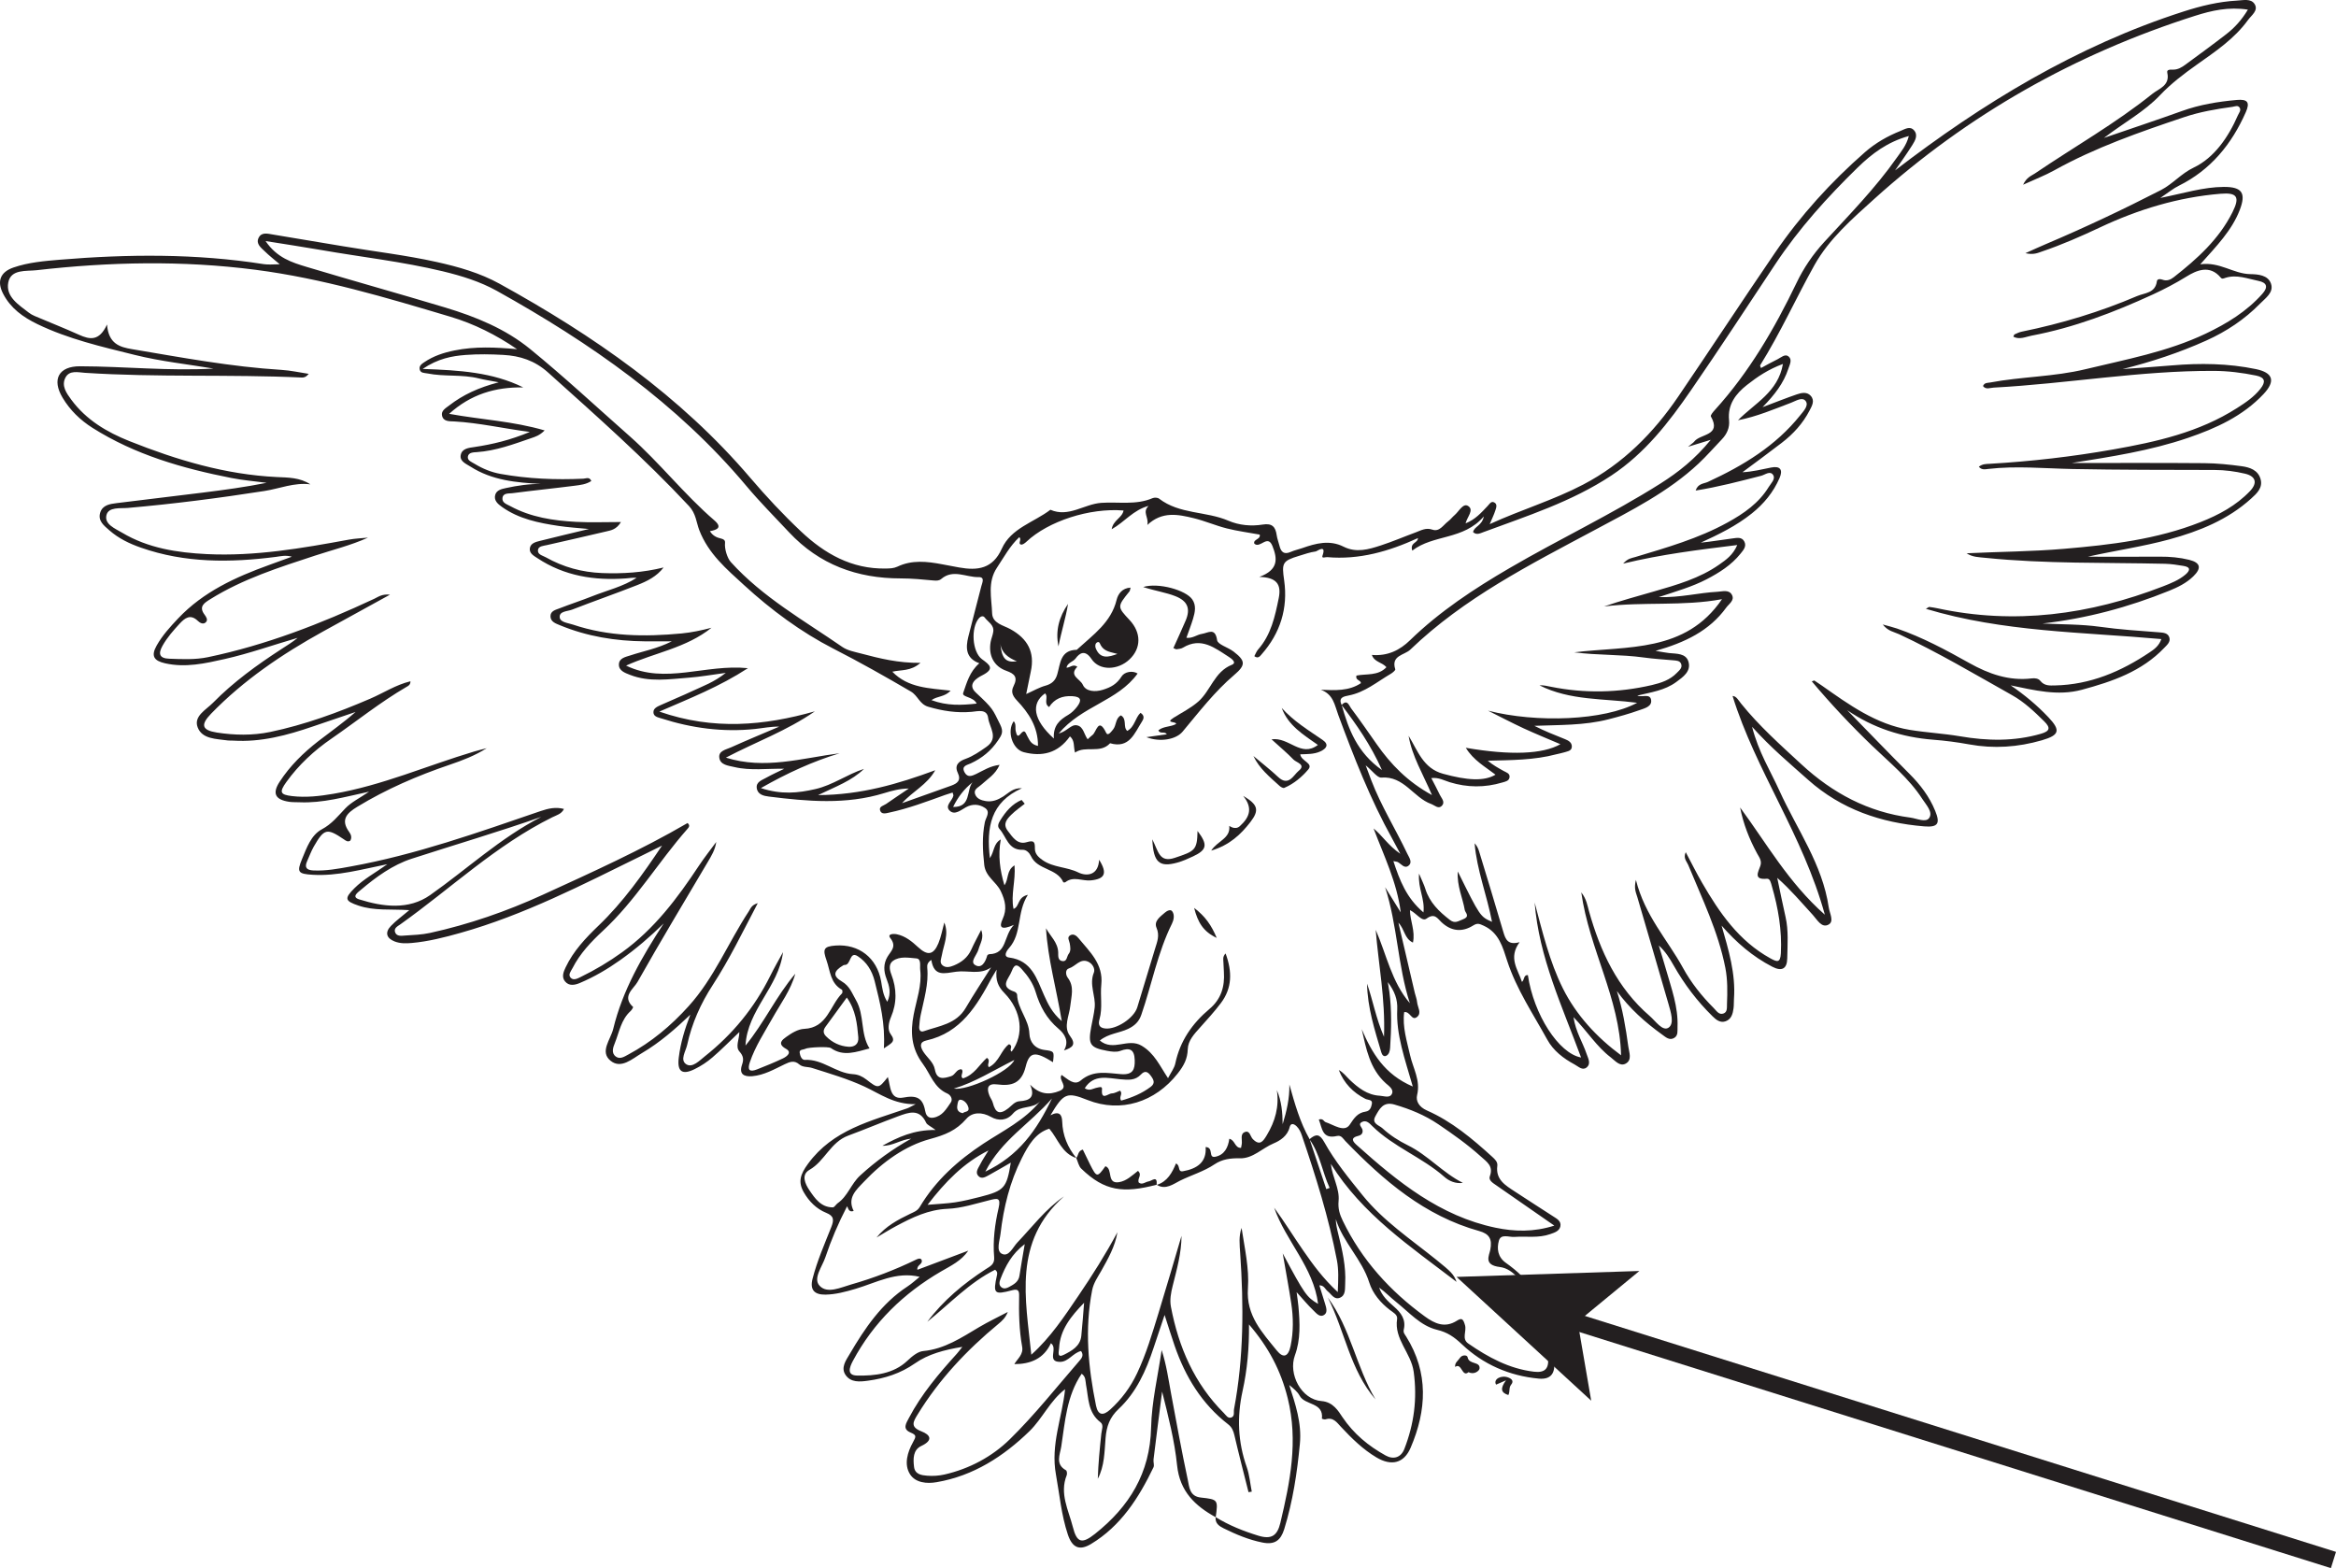 <?xml version="1.0" encoding="UTF-8"?>
<svg xmlns="http://www.w3.org/2000/svg" xmlns:xlink="http://www.w3.org/1999/xlink" width="274.534pt" height="184.282pt" viewBox="0 0 274.534 184.282" version="1.1">
<defs>
<clipPath id="clip1">
  <path d="M 150 125 L 274.535 125 L 274.535 184.281 L 150 184.281 Z M 150 125 "/>
</clipPath>
</defs>
<g id="surface1">
<path style=" stroke:none;fill-rule:evenodd;fill:rgb(13.73%,12.16%,12.549%);fill-opacity:1;" d="M 117.562 75.617 C 117.715 77.387 118.203 77.906 119.504 77.715 C 118.48 77.289 117.699 76.73 117.562 75.617 M 113.152 130.82 C 113.336 130.602 113.922 130.711 113.824 130.211 C 113.734 129.773 113.395 129.34 112.953 129.242 C 112.574 129.16 112.555 129.637 112.508 129.91 C 112.434 130.352 112.566 130.715 113.152 130.82 M 131.32 76.848 C 130.598 76.629 129.797 76.598 129.367 75.836 C 129.277 75.676 129.219 75.352 128.953 75.48 C 128.695 75.609 128.68 75.949 128.773 76.18 C 129.309 77.508 130.301 77.219 131.32 76.848 M 114.293 91.938 C 113.305 92.723 112.578 93.672 112.012 94.832 C 114.172 94.871 113.543 92.855 114.293 91.938 M 112.094 127.93 C 113.645 128.207 118.637 125.934 119.207 124.566 C 116.703 125.816 114.547 127.195 112.094 127.93 M 120.43 146.207 C 118.906 147.355 118.172 148.777 117.582 150.293 C 117.445 150.641 117.355 151.035 117.715 151.297 C 117.992 151.496 118.32 151.395 118.605 151.234 C 119.16 150.93 119.707 150.637 119.812 149.902 C 119.988 148.73 120.203 147.566 120.43 146.207 M 127.406 153.098 C 125.887 154.664 124.578 156.25 124.469 158.43 C 124.449 158.832 124.18 159.641 125.035 159.207 C 125.938 158.75 126.949 158.219 127.078 156.996 C 127.215 155.699 127.297 154.398 127.406 153.098 M 123.629 129.09 C 121 132.102 117.715 133.957 115.797 137.688 C 119.719 135.816 121.809 132.883 123.629 129.09 M 131.762 129.34 C 133.051 128.98 134.199 128.496 135.219 127.734 C 135.812 127.297 135.582 126.871 135.23 126.402 C 134.879 125.93 134.543 125.789 134.094 126.266 C 133.406 127 132.605 126.914 131.66 126.832 C 130.23 126.711 128.555 126.176 127.484 127.887 C 128.059 128.273 128.473 127.898 128.918 127.824 C 129.141 127.789 129.551 127.602 129.512 128 C 129.383 129.414 130.254 128.492 130.664 128.492 C 130.996 128.492 131.328 128.277 131.637 128.168 C 132.008 128.566 131.449 128.898 131.762 129.34 M 123.852 86.789 C 123.75 85.246 124.566 84.578 125.551 84.004 C 125.945 83.773 126.297 83.418 126.578 83.055 C 127.117 82.348 127.125 81.875 126.016 81.812 C 124.844 81.746 123.918 82.121 123.293 83.09 C 122.594 82.629 123.266 81.922 122.82 81.484 C 121.137 82.664 121.418 84.598 123.852 86.789 M 99.52 117.23 C 98.66 118.414 97.836 119.543 97.012 120.668 C 96.727 121.062 96.723 121.426 97.078 121.781 C 97.805 122.512 98.695 122.941 99.703 123.012 C 100.395 123.059 100.941 122.727 100.871 121.902 C 100.73 120.305 100.574 118.707 99.52 117.23 M 116.168 135.199 C 113.246 136.656 111.094 138.879 109.012 141.586 C 110.301 141.473 111.289 141.441 112.258 141.293 C 113.238 141.145 114.207 140.902 115.164 140.66 C 118.039 139.926 118.301 139.621 118.793 136.629 C 117.969 137.098 117.125 137.605 116.254 138.078 C 115.852 138.293 115.359 138.629 114.965 138.184 C 114.586 137.758 114.965 137.285 115.168 136.883 C 115.461 136.305 115.832 135.758 116.168 135.199 M 116.48 113.684 C 115.172 114.602 113.73 114.008 112.391 114.191 C 110.965 114.387 109.77 114.809 109.453 112.809 C 109 113.098 108.945 113.406 108.973 113.719 C 109.156 115.633 108.586 117.438 108.203 119.27 C 108.105 119.727 108.062 120.195 108.027 120.66 C 108 121.023 108.16 121.328 108.566 121.184 C 110.359 120.559 112.375 120.355 113.488 118.457 C 114.438 116.836 115.48 115.27 116.48 113.684 M 109.953 132.793 C 109.316 132.316 108.957 132.188 108.844 131.941 C 108.059 130.242 106.805 130.723 105.547 131.184 C 103.582 131.906 101.648 132.73 99.688 133.453 C 97.586 134.234 96.945 136.441 95.137 137.473 C 94.117 138.055 94.629 139.129 95.105 139.844 C 95.762 140.82 96.477 141.887 97.879 141.887 C 98.066 141.887 98.238 141.543 98.445 141.398 C 99.633 140.574 100.023 139.121 101.078 138.152 C 102.914 136.465 104.906 135.031 107.086 133.812 C 105.883 133.91 104.906 134.688 103.703 134.645 C 105.531 133.641 107.395 132.762 109.953 132.793 M 63.617 95.996 C 58.566 97.77 53.453 99.273 48.387 100.914 C 46.148 101.641 44.191 103.062 42.379 104.598 C 42.059 104.867 41.277 105.402 42.207 105.691 C 45.027 106.578 48.031 106.957 50.547 105.191 C 54.898 102.133 58.816 98.457 63.617 95.996 M 118.895 123.582 C 120.383 121.609 120.094 118.801 118.043 116.703 C 117.324 115.969 116.973 115.227 117.129 113.945 C 116.84 114.426 116.703 114.641 116.582 114.859 C 114.812 118.172 112.941 121.363 108.855 122.277 C 108.035 122.461 108.141 123.012 108.516 123.602 C 108.965 124.301 109.707 124.812 109.871 125.688 C 110.109 126.953 110.91 126.742 111.781 126.469 C 112.277 126.312 112.414 125.609 113.004 125.664 C 113.348 125.984 112.727 126.48 113.176 126.727 C 114.508 126.309 115.098 125.102 115.98 124.32 C 116.504 124.637 115.898 125.129 116.23 125.41 C 117.461 124.777 117.668 123.34 118.59 122.707 C 119.152 122.973 118.523 123.344 118.895 123.582 M 125.039 123.449 C 125.703 122.328 125.078 121.469 124.395 120.891 C 123 119.719 122.211 118.242 121.707 116.562 C 121.395 115.531 120.793 114.68 120.086 113.898 C 119.609 113.367 119.25 113.184 118.91 114.109 C 118.574 115.031 117.387 115.941 119.23 116.547 C 119.363 116.586 119.531 116.766 119.535 116.887 C 119.582 118.547 120.914 119.785 120.977 121.477 C 121.016 122.438 121.602 123.234 122.742 123.387 C 123.91 123.535 123.906 123.562 123.75 124.828 C 121.676 123.527 120.98 123.559 120.539 125.355 C 120.055 127.32 118.891 127.66 117.203 127.438 C 116.078 127.289 115.918 127.852 116.281 128.754 C 116.395 129.043 116.605 129.301 116.68 129.598 C 116.992 130.824 117.504 131.023 118.512 130.234 C 118.922 129.91 119.258 129.449 119.816 129.414 C 120.984 129.34 121.711 128.973 121.059 127.461 C 122.172 128.613 123.289 128.707 124.52 128.203 C 125.676 127.73 124.32 126.93 124.762 126.324 C 125.469 126.797 126.25 127.625 127.008 126.977 C 128.504 125.703 130.164 126.117 131.777 126.234 C 133.133 126.328 133.395 125.688 133.355 124.57 C 133.316 123.34 132.793 123.066 131.664 123.496 C 131.211 123.668 130.617 123.586 130.113 123.492 C 128.102 123.121 127.863 122.738 128.238 120.711 C 128.379 119.938 128.57 119.172 128.652 118.391 C 128.789 117.035 127.973 115.711 128.555 114.297 C 128.738 113.852 128.387 113.23 127.863 113.004 C 126.926 112.605 126.395 113.574 125.629 113.801 C 125.176 113.93 125.23 114.566 125.484 114.898 C 126.293 115.961 125.902 117.059 125.785 118.203 C 125.664 119.367 124.953 120.664 125.73 121.707 C 126.539 122.785 126.016 123.109 125.039 123.449 M 104.344 126.57 C 104.66 127.652 104.559 129.285 106.16 128.984 C 107.703 128.691 108.449 128.996 108.73 130.551 C 108.793 130.898 108.973 131.461 109.68 131.348 C 110.754 131.172 111.207 130.324 111.73 129.574 C 112.027 129.152 111.688 128.664 111.34 128.512 C 109.758 127.824 109.363 126.246 108.457 125.023 C 107.082 123.176 106.98 121.297 107.379 119.227 C 107.711 117.484 108.363 115.793 108.145 113.973 C 108.086 113.477 108.305 112.676 107.688 112.629 C 106.789 112.555 105.766 112.344 104.953 112.914 C 104.43 113.281 104.527 113.926 104.75 114.504 C 105.395 116.184 105.426 117.855 104.707 119.535 C 104.434 120.172 104.281 121.004 104.664 121.512 C 105.355 122.438 104.727 122.598 103.875 123.203 C 104.055 120.285 103.418 117.797 102.793 115.297 C 102.473 114.035 101.836 113.047 100.824 112.383 C 99.797 111.707 100.043 113.438 99.254 113.398 C 99.207 113.398 99.148 113.414 99.105 113.441 C 97.945 114.125 97.84 114.703 98.949 115.348 C 99.855 115.879 100.125 116.711 100.594 117.523 C 101.629 119.312 101.086 121.469 102.188 123.207 C 100.617 123.617 99.129 124.207 97.652 123.168 C 97.348 122.957 94.98 123.074 94.66 123.246 C 94.406 123.383 93.926 123.297 93.98 123.715 C 94.027 124.047 94.203 124.574 94.586 124.555 C 96.684 124.438 98.234 126.117 100.25 126.234 C 100.84 126.266 101.344 126.496 101.82 126.863 C 103.23 127.961 103.242 127.945 104.344 126.57 M 171.922 139.008 C 171.047 139.129 170.301 138.789 169.75 138.305 C 167.141 136.008 163.785 134.793 161.289 132.348 C 160.957 132.02 160.582 131.59 160.07 131.848 C 159.535 132.109 160.062 132.465 160.125 132.773 C 160.207 133.18 159.973 133.398 159.664 133.473 C 158.633 133.723 158.988 134.156 159.492 134.605 C 164.281 138.898 169.258 142.922 175.762 144.277 C 177.953 144.734 180.227 144.812 182.668 144.031 C 180.223 142.332 178.039 140.809 175.848 139.297 C 175.453 139.023 174.91 138.707 175.09 138.23 C 175.543 137.023 174.73 136.539 174.027 135.902 C 172.465 134.492 170.754 133.281 169.02 132.109 C 167.449 131.047 165.707 130.336 163.883 129.805 C 162.551 129.414 162.109 130.332 161.633 131.191 C 161.164 132.047 162.074 132.227 162.469 132.59 C 163.355 133.41 164.379 134.062 165.465 134.598 C 167.82 135.758 169.551 137.82 171.922 139.008 M 152.383 151.852 C 152.48 152.59 152.551 153.051 152.594 153.512 C 152.766 155.453 152.867 157.426 152.184 159.27 C 151.375 161.473 152.926 164.473 155.32 164.652 C 156.684 164.758 157.305 165.848 157.762 166.531 C 159.102 168.516 160.824 169.926 162.84 171.043 C 163.75 171.551 164.645 171.305 165.043 170.277 C 166.18 167.355 166.578 164.391 166.141 161.207 C 165.836 158.973 163.82 157.391 164.191 155.004 C 164.27 154.496 163.715 154.23 163.344 153.945 C 162.238 153.09 161.332 152.023 160.918 150.715 C 160.055 147.98 157.836 146 156.988 143.266 C 157.004 143.867 157.129 144.418 157.266 144.969 C 157.746 146.902 158.203 148.844 158.09 150.859 C 158.055 151.48 158.164 152.227 157.461 152.512 C 156.801 152.777 156.473 152.098 156.039 151.75 C 155.742 151.516 155.621 151.039 155.055 151.051 C 155.285 151.789 155.504 152.48 155.715 153.176 C 155.852 153.633 156.059 154.215 155.645 154.504 C 155.098 154.891 154.68 154.301 154.328 153.969 C 153.723 153.395 153.191 152.742 152.383 151.852 M 113.797 146.973 C 112.977 148.18 111.746 148.746 110.594 149.418 C 106.191 151.988 102.656 155.402 100.234 159.93 C 99.812 160.719 99.504 161.629 100.727 161.652 C 102.832 161.695 105.008 161.445 106.617 159.93 C 107.211 159.367 107.871 158.832 108.496 158.773 C 111.023 158.535 113.004 157.184 115.078 155.957 C 116.168 155.312 117.316 154.77 118.438 154.18 C 118.184 154.848 117.766 155.227 117.332 155.586 C 113.625 158.648 110.367 162.109 107.84 166.23 C 107.328 167.062 106.941 167.688 108.277 168.203 C 109.355 168.617 109.699 169.258 108.266 169.93 C 107.297 170.383 107.305 171.449 107.422 172.387 C 107.531 173.266 108.305 173.371 108.969 173.422 C 109.641 173.473 110.34 173.43 110.996 173.281 C 113.93 172.609 116.586 171.188 118.672 169.145 C 121.598 166.281 124.156 163.031 126.848 159.93 C 127.105 159.637 127.418 159.27 127.047 158.77 C 126.117 158.98 125.559 160.035 124.602 160.043 C 122.945 160.055 124.387 158.461 123.508 157.852 C 122.66 159.672 121.121 160.309 119.207 160.309 C 119.59 159.656 120.293 159.18 120.125 158.254 C 119.77 156.285 119.73 154.289 119.77 152.293 C 119.781 151.734 119.699 151.426 118.953 151.625 C 116.824 152.195 116.688 152.031 117.168 149.848 C 117.211 149.641 117.238 149.438 116.945 149.219 C 113.926 150.723 111.602 153.223 108.98 155.332 C 110.871 152.805 113.242 150.848 115.844 149.152 C 116.359 148.816 116.91 148.598 116.836 147.738 C 116.668 145.797 116.922 143.852 117.359 141.965 C 117.656 140.691 117.18 140.82 116.289 141.043 C 114.664 141.445 113.023 141.988 111.371 142.055 C 109.113 142.148 107.227 143.066 105.332 144.078 C 104.543 144.496 103.785 144.977 103.012 145.43 C 104.098 144.094 105.52 143.34 106.973 142.641 C 107.391 142.438 107.812 142.305 108.09 141.844 C 109.953 138.715 112.59 136.359 115.602 134.379 C 117.906 132.867 120.43 131.648 122.242 129.414 C 121.379 130.375 119.91 129.84 119.055 130.855 C 118.336 131.703 117.348 131.758 116.473 131.262 C 115.391 130.645 114.258 130.688 113.57 131.48 C 112.371 132.855 111.098 133.367 109.273 133.863 C 106.391 134.648 103.738 136.543 101.559 138.848 C 100.602 139.855 99.547 140.75 100.324 142.305 C 99.656 142.547 99.66 141.773 99.543 141.777 C 98.504 143.781 97.676 145.73 97.004 147.742 C 96.633 148.859 95.523 150.223 96.312 151.09 C 97.211 152.078 98.785 151.305 100.027 150.949 C 102.656 150.199 105.203 149.223 107.664 148.027 C 107.887 147.922 108.152 147.816 108.305 148.039 C 108.5 148.613 107.719 148.609 107.816 149.223 C 109.836 148.461 111.816 147.719 113.797 146.973 M 109.465 82.277 C 111.324 82.965 112.996 82.879 114.781 82.684 C 114.395 81.844 113.016 81.957 113.199 81.426 C 113.613 80.25 113.945 78.941 115.094 77.945 C 113.504 77.367 113.469 76.148 113.801 74.824 C 114.297 72.844 114.824 70.871 115.328 68.895 C 115.438 68.473 115.781 67.801 115.004 67.82 C 113.547 67.859 112.023 66.84 110.621 68.035 C 110.379 68.242 110.078 68.25 109.738 68.219 C 108.445 68.098 107.152 67.973 105.855 67.973 C 100.73 67.977 96.293 66.352 92.742 62.562 C 91.055 60.762 89.312 59.012 87.73 57.125 C 79.574 47.398 69.371 40.297 58.395 34.184 C 56.418 33.086 54.254 32.418 52.055 31.887 C 47.305 30.742 42.453 30.207 37.656 29.367 C 35.621 29.012 33.582 28.711 31.211 28.328 C 32.547 30.301 34.32 30.848 36.043 31.367 C 41.461 32.996 46.914 34.512 52.332 36.141 C 55.918 37.223 59.41 38.648 62.312 41.023 C 66.332 44.305 70.133 47.848 74.023 51.281 C 77.527 54.379 80.406 58.098 83.949 61.148 C 84.922 61.988 84.285 62.27 83.43 62.422 C 83.758 62.949 84.211 63.172 84.742 63.289 C 85 63.352 85.246 63.461 85.207 63.805 C 85.133 64.484 85.461 65.582 85.895 66.059 C 89.645 70.199 94.484 72.91 99.004 76.035 C 99.625 76.461 100.461 76.605 101.215 76.805 C 103.391 77.383 105.578 77.926 108.176 77.898 C 107.012 78.918 105.898 78.688 104.867 78.938 C 106.746 80.867 109.203 80.867 111.723 81.164 C 110.992 81.93 110.211 81.77 109.465 82.277 M 106.012 94.387 C 107.934 93.703 109.855 93.02 111.777 92.332 C 112.496 92.074 112.988 91.719 112.562 90.824 C 112.133 89.914 112.684 89.461 113.465 89.184 C 114.367 88.859 115.129 88.324 115.91 87.781 C 117.434 86.723 116.27 85.488 116.133 84.383 C 115.996 83.27 114.934 83.586 114.203 83.652 C 112.445 83.809 110.781 83.551 109.09 83.055 C 108.059 82.754 107.883 81.754 107.047 81.266 C 104.047 79.512 101.043 77.812 97.938 76.227 C 94.156 74.289 90.625 71.68 87.449 68.766 C 85.406 66.891 83.25 65.09 82.172 62.277 C 81.84 61.402 81.793 60.348 80.977 59.473 C 75.773 53.898 70.078 48.863 64.418 43.781 C 62.848 42.371 61.117 41.816 59.148 41.707 C 57.684 41.625 56.203 41.602 54.742 41.711 C 53.105 41.836 51.48 42.137 49.672 43.355 C 54.008 43.512 57.875 43.738 61.492 45.527 C 58.219 45.473 55.336 46.328 52.785 48.633 C 56.578 49.324 60.27 49.488 64.008 50.582 C 63.406 51.184 62.91 51.324 62.422 51.492 C 60.34 52.211 58.277 52.977 56.043 53.133 C 55.668 53.16 55.082 53.148 54.988 53.641 C 54.898 54.125 55.43 54.289 55.777 54.504 C 56.723 55.082 57.742 55.5 58.836 55.695 C 62.055 56.27 65.297 56.406 68.555 56.254 C 68.871 56.242 69.277 55.996 69.492 56.527 C 68.875 56.93 68.188 56.996 67.531 57.082 C 65.09 57.395 62.637 57.641 60.199 57.961 C 59.781 58.012 59.117 57.906 59.051 58.535 C 58.988 59.098 59.578 59.262 59.977 59.48 C 62.387 60.789 65.031 61.184 67.711 61.328 C 69.398 61.418 71.094 61.348 72.977 61.348 C 72.426 62.266 71.762 62.328 71.18 62.469 C 68.887 63.02 66.582 63.523 64.285 64.055 C 63.887 64.148 63.309 64.168 63.23 64.594 C 63.121 65.172 63.773 65.281 64.152 65.496 C 66.199 66.652 68.406 67.25 70.754 67.344 C 73.184 67.438 75.59 67.285 77.988 66.688 C 77.168 67.762 76.039 68.305 74.891 68.758 C 72.355 69.758 69.777 70.652 67.238 71.641 C 66.695 71.852 65.719 71.812 65.777 72.539 C 65.824 73.141 66.754 73.203 67.336 73.402 C 71.504 74.805 75.781 74.848 80.098 74.441 C 81.285 74.328 82.445 74.078 83.617 73.773 C 80.652 76.152 76.926 76.707 73.578 78.219 C 78.195 80.465 82.891 78.012 87.898 78.523 C 84.516 80.719 81.133 82.039 77.488 83.625 C 83.875 85.844 89.82 85.277 95.766 83.594 C 92.496 85.871 88.801 87.203 85.309 89.035 C 89.848 90.469 94.219 89.098 98.676 88.52 C 95.504 89.488 92.543 90.836 89.422 92.613 C 91.816 93.402 93.797 93.199 95.828 92.73 C 97.879 92.262 99.566 90.992 101.539 90.359 C 100.105 91.754 98.25 92.426 96.141 93.438 C 101.211 93.414 105.578 92.113 109.91 90.516 C 108.953 92.238 107.23 93.008 106.012 94.387 M 80.801 96.723 C 81.156 97.004 80.934 97.25 80.789 97.414 C 77.352 101.312 74.688 105.84 70.844 109.398 C 69.457 110.688 68.156 112.062 67.285 113.773 C 67.102 114.129 66.719 114.543 67.074 114.91 C 67.41 115.262 67.902 114.977 68.25 114.809 C 69.949 113.984 71.566 113.02 73.105 111.91 C 76.887 109.188 79.617 105.551 82.145 101.727 C 82.781 100.77 83.496 99.871 84.176 98.945 C 84.047 99.875 83.605 100.578 83.184 101.293 C 80.414 105.988 77.594 110.656 74.918 115.406 C 74.465 116.203 73.031 117.105 74.406 118.34 C 74.43 118.363 74.25 118.695 74.105 118.82 C 72.992 119.828 72.777 121.281 72.258 122.578 C 72.051 123.09 71.805 123.746 72.379 124.168 C 72.871 124.531 73.406 124.156 73.852 123.918 C 76.562 122.469 78.875 120.52 80.934 118.238 C 83.934 114.922 85.586 110.766 88.004 107.09 C 88.207 106.785 88.305 106.355 89.055 106.137 C 87.262 109.555 85.715 112.758 83.77 115.746 C 82.355 117.922 81.305 120.262 80.758 122.793 C 80.594 123.547 79.867 124.59 80.672 125.082 C 81.387 125.516 82.211 124.633 82.844 124.129 C 86.098 121.551 88.676 118.41 90.523 114.68 C 90.992 113.73 91.52 112.816 92.023 111.891 C 91.523 115.977 87.832 118.676 87.613 122.871 C 89.801 120.211 91.234 117.051 93.465 114.43 C 92.938 116.359 91.738 117.941 90.785 119.645 C 89.832 121.336 88.762 122.961 88.129 124.816 C 87.805 125.754 88.086 126.023 88.98 125.668 C 90.004 125.262 91.027 124.852 92.016 124.379 C 92.469 124.16 93.129 123.676 92.363 123.25 C 91.27 122.641 92 122.148 92.398 121.859 C 93.016 121.414 93.781 120.941 94.5 120.91 C 97.242 120.793 97.527 118.172 98.961 116.734 C 99.031 116.664 99.016 116.348 98.949 116.312 C 97.582 115.547 97.578 114.125 97.137 112.863 C 96.684 111.574 96.762 111.219 98.199 111.117 C 100.941 110.918 103.062 112.566 103.551 115.309 C 103.691 116.105 103.758 116.914 104.277 117.727 C 104.773 116.695 104.5 115.848 104.184 115.016 C 103.848 114.137 103.805 113.273 104.297 112.441 C 104.703 111.762 105.418 111.246 104.637 110.246 C 104.242 109.742 104.996 109.715 105.379 109.789 C 106.398 109.992 107.176 110.641 107.906 111.316 C 109 112.328 109.703 112.242 110.281 110.859 C 110.605 110.082 110.75 109.23 110.977 108.414 C 111.551 109.805 110.906 111.004 110.688 112.258 C 110.617 112.668 110.383 113.109 110.762 113.438 C 111.168 113.781 111.664 113.637 112.105 113.457 C 113.004 113.086 113.73 112.527 114.145 111.602 C 114.5 110.812 114.918 110.055 115.309 109.285 C 115.688 110.215 115.184 110.859 114.992 111.578 C 114.824 112.203 113.977 113 114.574 113.391 C 115.348 113.895 115.812 113.062 116.02 112.297 C 116.039 112.223 116.184 112.137 116.27 112.133 C 118.395 112.078 117.891 110.012 119.16 108.688 C 117.625 109.363 117.383 108.973 117.832 108.004 C 118.363 106.859 118.156 105.863 117.613 104.727 C 117.082 103.613 115.832 103.047 115.672 101.645 C 115.488 99.957 115.406 98.312 115.738 96.641 C 115.848 96.078 116.457 95.41 115.754 94.945 C 115.09 94.504 114.301 94.434 113.512 94.871 C 112.938 95.188 112.227 95.812 111.645 95.301 C 110.961 94.699 111.918 94.125 112.043 93.508 C 112.059 93.426 112.004 93.324 111.953 93.137 C 111.66 93.23 111.371 93.312 111.086 93.414 C 108.918 94.195 106.758 95.016 104.496 95.496 C 104.141 95.574 103.566 95.758 103.422 95.207 C 103.309 94.766 103.844 94.68 104.129 94.484 C 105.016 93.867 105.914 93.27 106.809 92.664 C 105.73 92.68 104.82 92.926 103.922 93.203 C 99.438 94.586 94.895 94.18 90.355 93.609 C 89.742 93.535 89.027 93.371 88.934 92.598 C 88.848 91.883 89.543 91.684 90.023 91.41 C 90.715 91.023 91.449 90.695 92.164 90.344 C 90.16 90.301 88.223 90.594 86.301 90.141 C 85.598 89.973 84.668 89.906 84.539 89.07 C 84.402 88.223 85.352 88.086 85.93 87.82 C 87.797 86.977 89.695 86.195 91.582 85.391 C 90.586 85.371 89.664 85.57 88.734 85.668 C 84.969 86.066 81.301 85.574 77.711 84.422 C 77.336 84.301 76.797 84.219 76.793 83.703 C 76.785 83.223 77.266 83.035 77.637 82.863 C 78.875 82.297 80.141 81.789 81.375 81.207 C 82.602 80.629 83.906 80.18 85.297 79.074 C 83.609 79.301 82.32 79.535 81.02 79.633 C 78.68 79.809 76.309 80.203 74.023 79.301 C 73.453 79.078 72.715 78.82 72.734 78.086 C 72.754 77.324 73.527 77.203 74.113 77.012 C 75.621 76.512 77.211 76.238 78.949 75.371 C 77.656 75.371 76.711 75.379 75.773 75.367 C 72.332 75.336 68.984 74.793 65.789 73.469 C 65.316 73.273 64.727 73.078 64.695 72.465 C 64.66 71.789 65.305 71.668 65.77 71.484 C 67.039 70.988 68.34 70.57 69.605 70.066 C 71.352 69.371 73.211 68.945 74.82 67.902 C 74.379 67.867 73.969 67.941 73.555 67.973 C 69.855 68.242 66.336 67.695 63.176 65.605 C 62.742 65.32 62.18 65.027 62.27 64.43 C 62.355 63.828 62.973 63.684 63.473 63.559 C 65.34 63.086 67.219 62.648 69.211 62.168 C 67.941 62.043 66.789 61.977 65.648 61.805 C 63.305 61.453 60.988 60.992 59 59.578 C 58.531 59.246 58.023 58.832 58.195 58.172 C 58.348 57.59 58.953 57.465 59.457 57.355 C 60.824 57.059 62.207 56.855 63.617 56.871 C 60.707 56.719 57.836 56.461 55.301 54.84 C 54.785 54.508 54.023 54.227 54.141 53.5 C 54.277 52.691 55.105 52.629 55.77 52.531 C 57.887 52.215 59.953 51.719 62.266 50.762 C 59.082 50.34 56.277 49.688 53.395 49.527 C 52.836 49.496 52.125 49.57 51.953 48.863 C 51.805 48.266 52.387 47.961 52.793 47.648 C 54.406 46.402 56.227 45.547 58.613 44.926 C 57.543 44.723 56.918 44.633 56.312 44.48 C 54.309 43.973 52.227 44.289 50.215 43.883 C 49.871 43.816 49.414 43.863 49.32 43.398 C 49.234 42.969 49.598 42.742 49.895 42.543 C 50.961 41.828 52.152 41.438 53.395 41.188 C 55.832 40.688 58.277 40.809 60.766 41.035 C 58.332 39.367 55.719 38.051 52.922 37.219 C 45.391 34.973 37.875 32.719 30.023 31.703 C 21.426 30.59 12.863 30.777 4.297 31.754 C 3.105 31.891 1.281 31.602 0.973 33.191 C 0.648 34.871 2.195 35.82 3.402 36.754 C 3.605 36.91 3.844 37.039 4.086 37.141 C 5.82 37.879 7.578 38.57 9.301 39.348 C 10.547 39.906 11.66 40.133 12.578 38.133 C 12.75 40.422 14.098 40.793 15.512 41.031 C 21.348 42.012 27.172 43.105 33.098 43.469 C 34.164 43.535 35.219 43.773 36.285 43.934 C 35.969 44.316 35.715 44.379 35.465 44.367 C 26.973 43.973 18.465 44.367 9.977 43.812 C 9.184 43.762 8.152 43.469 7.684 44.387 C 7.195 45.348 7.809 46.199 8.379 46.973 C 10.125 49.34 12.551 50.777 15.215 51.84 C 20.793 54.062 26.488 55.773 32.555 56.062 C 33.848 56.121 35.25 56.109 36.473 56.918 C 34.582 56.676 32.867 57.422 31.082 57.699 C 25.746 58.531 20.391 59.223 15.012 59.691 C 14.129 59.766 12.758 59.551 12.512 60.527 C 12.238 61.609 13.531 62.113 14.352 62.602 C 17.414 64.426 20.82 64.945 24.312 65.117 C 29.965 65.391 35.492 64.43 41.012 63.414 C 41.75 63.281 42.5 63.254 43.25 63.18 C 41.211 64.098 39.098 64.613 37.039 65.289 C 32.805 66.68 28.547 68.027 24.723 70.41 C 24.043 70.836 23.305 71.258 24.043 72.238 C 24.223 72.477 24.457 72.828 24.219 73.094 C 23.902 73.453 23.48 73.188 23.246 72.961 C 22.371 72.121 21.727 72.633 21.125 73.277 C 20.379 74.086 19.652 74.906 19.102 75.883 C 18.562 76.844 18.738 77.371 19.887 77.41 C 21.41 77.465 22.93 77.543 24.438 77.23 C 31.258 75.805 37.703 73.305 43.992 70.363 C 44.453 70.148 44.887 69.781 45.832 69.883 C 42.992 71.445 40.469 72.824 37.957 74.215 C 33.164 76.867 28.652 79.91 24.812 83.867 C 23.555 85.164 23.703 85.809 25.48 86.086 C 27.551 86.406 29.676 86.449 31.746 86.02 C 35.812 85.172 39.703 83.746 43.516 82.105 C 45.074 81.434 46.52 80.477 48.238 80.062 C 48.238 80.5 47.977 80.605 47.766 80.727 C 44.676 82.527 41.895 84.773 38.961 86.797 C 36.914 88.203 35.105 89.879 33.652 91.902 C 32.797 93.094 32.918 93.391 34.328 93.555 C 35.957 93.746 37.574 93.559 39.176 93.285 C 44.902 92.312 50.215 89.961 55.738 88.312 C 56.219 88.168 56.711 88.055 57.199 87.926 C 55.797 88.812 54.332 89.367 52.848 89.871 C 49.062 91.156 45.414 92.73 41.988 94.812 C 40.746 95.566 39.988 96.34 41.047 97.785 C 41.254 98.07 41.387 98.445 41.156 98.801 C 40.859 98.973 40.645 98.797 40.434 98.652 C 38.43 97.289 38.102 97.355 36.879 99.484 C 36.57 100.027 36.355 100.629 36.094 101.203 C 35.75 101.965 36.055 102.258 36.832 102.293 C 38.316 102.363 39.762 102.09 41.203 101.828 C 48.875 100.441 56.195 97.828 63.539 95.312 C 64.445 95.004 65.312 94.809 66.277 95.066 C 66.004 95.656 65.402 95.801 64.918 96.039 C 58.309 99.309 52.992 104.398 47.059 108.621 C 46.742 108.848 46.234 109.078 46.445 109.586 C 46.637 110.051 47.164 109.977 47.562 109.945 C 48.555 109.879 49.562 109.848 50.531 109.637 C 55.105 108.633 59.516 107.105 63.773 105.16 C 69.539 102.52 75.324 99.914 80.801 96.723 M 180.355 106.059 C 181.27 109.488 182.094 112.984 183.672 116.148 C 185.242 119.293 187.641 121.895 190.512 124.016 C 190.359 117.312 186.777 111.562 185.836 104.867 C 186.453 105.656 186.547 106.383 186.738 107.059 C 188.059 111.785 190.074 116.121 193.879 119.398 C 194.562 119.984 195.387 121.234 196.09 120.77 C 196.805 120.301 196.355 118.922 196.082 117.969 C 194.879 113.785 193.641 109.613 192.426 105.434 C 192.285 104.938 191.996 104.445 192.258 103.402 C 193.309 107.613 195.973 110.43 197.781 113.73 C 198.738 115.48 199.988 117.051 201.406 118.469 C 201.727 118.789 202.02 119.309 202.562 119.098 C 203.027 118.922 202.945 118.391 202.961 117.984 C 203.016 116.566 203.043 115.152 202.77 113.75 C 201.938 109.484 200.035 105.609 198.402 101.637 C 198.23 101.227 197.793 100.852 198.113 100.148 C 198.797 101.434 199.375 102.609 200.031 103.734 C 202.074 107.262 204.352 110.574 208.051 112.617 C 208.824 113.043 209.23 113.195 209.293 112.035 C 209.434 109.32 208.98 106.703 208.23 104.121 C 208.133 103.781 208.031 103.23 207.652 103.266 C 206.027 103.422 206.637 102.469 206.879 101.762 C 207.09 101.156 206.746 100.746 206.504 100.305 C 205.586 98.609 204.883 96.836 204.504 94.895 C 207.605 99.09 210.164 103.699 214.461 107.496 C 211.902 98.145 206.324 90.547 203.617 81.789 C 204.059 81.797 204.316 82.309 204.625 82.691 C 206.742 85.32 209.25 87.551 211.719 89.832 C 215.379 93.211 219.543 95.43 224.508 96.082 C 225.277 96.184 226.336 96.707 226.73 96.117 C 227.191 95.434 226.359 94.574 225.922 93.898 C 224.34 91.445 222.07 89.617 219.996 87.621 C 217.52 85.238 215.18 82.746 212.93 80.074 C 213.137 80 213.203 79.957 213.227 79.973 C 213.531 80.168 213.832 80.371 214.125 80.578 C 217.305 82.816 220.469 85.113 224.43 85.77 C 226.395 86.094 228.395 86.195 230.355 86.527 C 233.551 87.074 236.711 87.141 239.859 86.23 C 240.879 85.934 241.039 85.555 240.242 84.77 C 239.078 83.621 237.895 82.496 236.465 81.695 C 232.082 79.234 227.754 76.66 223.188 74.531 C 222.598 74.258 221.883 74.18 221.266 73.387 C 221.977 73.59 222.469 73.699 222.941 73.863 C 225.934 74.891 228.703 76.387 231.453 77.926 C 233.723 79.195 236.109 80.047 238.777 79.723 C 239.164 79.676 239.562 79.73 239.793 80.02 C 240.266 80.613 240.891 80.566 241.516 80.551 C 245.645 80.465 249.273 78.922 252.637 76.66 C 253.168 76.309 253.738 75.898 254.008 75.102 C 244.73 74.266 235.461 74.289 226.336 71.547 C 226.641 71.371 226.688 71.32 226.727 71.324 C 227.039 71.367 227.348 71.41 227.656 71.477 C 236.777 73.445 245.59 72.242 254.199 68.91 C 255.129 68.547 256.059 68.18 256.836 67.527 C 257.367 67.078 257.508 66.652 256.625 66.508 C 255.906 66.387 255.172 66.273 254.445 66.254 C 247.418 66.094 240.379 66.273 233.371 65.559 C 232.594 65.477 231.809 65.484 231.125 65.02 C 234.973 64.832 238.797 64.82 242.613 64.492 C 248.059 64.027 253.469 63.391 258.605 61.359 C 260.77 60.504 262.805 59.414 264.426 57.711 C 265.336 56.754 265.113 55.965 263.836 55.664 C 262.668 55.391 261.469 55.23 260.25 55.23 C 254.684 55.215 249.121 55.227 243.559 55.117 C 240.254 55.051 236.961 54.727 233.656 55.109 C 233.305 55.152 232.867 55.25 232.562 54.844 C 232.996 54.508 233.426 54.527 233.84 54.504 C 238.711 54.223 243.555 53.664 248.359 52.816 C 253.434 51.922 258.449 50.797 262.883 47.965 C 263.906 47.316 264.906 46.645 265.664 45.676 C 266.281 44.887 266.227 44.359 265.152 44.137 C 263.504 43.801 261.844 43.59 260.16 43.586 C 251.488 43.551 242.934 45.094 234.297 45.551 C 233.871 45.57 233.395 45.824 233.047 45.367 C 233.23 44.945 233.582 45.008 233.875 44.953 C 237.582 44.254 241.383 44.285 245.078 43.391 C 249.871 42.234 254.727 41.348 259.227 39.207 C 261.711 38.023 264.027 36.613 265.875 34.535 C 266.578 33.746 266.438 33.215 265.41 33.008 C 264.137 32.754 262.879 32.227 261.547 32.648 C 261.344 32.715 261.152 32.824 260.988 32.625 C 259.695 31.066 258.125 31.777 256.949 32.508 C 255.68 33.293 254.328 33.996 253.027 34.598 C 248.457 36.699 243.742 38.504 238.758 39.445 C 238.074 39.574 237.359 39.953 236.617 39.57 C 236.668 39.461 236.691 39.324 236.762 39.293 C 237.043 39.164 237.332 39.027 237.633 38.969 C 242.273 38.023 246.785 36.66 251.137 34.801 C 252.043 34.41 253.297 34.469 253.484 33.055 C 253.523 32.754 253.879 32.773 254.141 32.867 C 254.648 33.059 255.09 32.871 255.465 32.578 C 258.211 30.43 260.785 28.113 262.371 24.934 C 263.262 23.145 262.93 22.605 260.957 22.77 C 255.996 23.18 251.301 24.605 246.809 26.719 C 244.578 27.77 242.32 28.762 239.98 29.555 C 239.5 29.719 239.004 29.973 238.031 29.754 C 239.098 29.277 239.754 28.973 240.422 28.691 C 245.012 26.746 249.516 24.617 253.953 22.34 C 255.363 21.613 256.32 20.402 257.828 19.684 C 260.223 18.539 261.891 16.117 263.008 13.543 C 263.129 13.266 263.402 12.98 263.219 12.668 C 263.016 12.32 262.668 12.512 262.371 12.555 C 260.445 12.816 258.539 13.145 256.688 13.766 C 251.461 15.52 246.262 17.328 241.418 20.02 C 240.34 20.621 239.172 21.062 237.762 21.707 C 238.184 20.82 238.723 20.672 239.145 20.387 C 243.746 17.266 248.605 14.52 252.953 11.027 C 253.715 10.414 255.047 10.066 254.707 8.555 C 254.605 8.125 255.109 8.184 255.402 8.184 C 255.965 8.184 256.41 7.91 256.836 7.598 C 258.438 6.414 260.055 5.246 261.629 4.023 C 262.617 3.262 263.449 2.348 264.18 1.133 C 261.898 0.781 259.914 1.242 257.98 1.855 C 243.879 6.336 231.27 13.457 220.277 23.371 C 217.676 25.719 214.965 28.07 213.234 31.164 C 211.062 35.055 209.23 39.133 206.863 42.922 C 206.828 42.973 206.91 43.098 206.957 43.25 C 207.609 42.898 208.246 42.535 208.902 42.219 C 209.309 42.02 209.777 41.551 210.191 41.883 C 210.664 42.266 210.328 42.855 210.168 43.344 C 209.621 45.016 208.578 46.383 207.141 47.848 C 208.707 47.262 209.922 46.77 211.16 46.348 C 211.699 46.164 212.336 46.012 212.789 46.5 C 213.324 47.078 212.949 47.699 212.664 48.246 C 211.879 49.762 210.746 51.004 209.402 52.035 C 207.879 53.211 206.32 54.344 204.777 55.496 C 205.957 55.441 207.051 55.16 208.16 54.941 C 209.223 54.73 209.559 55.211 209.137 56.18 C 208.414 57.848 207.289 59.211 205.867 60.348 C 204.051 61.801 201.984 62.809 199.879 63.773 C 201.133 63.648 202.363 63.434 203.598 63.277 C 204.098 63.219 204.711 63.055 205.008 63.656 C 205.285 64.219 204.879 64.656 204.555 65.062 C 203.48 66.406 202.062 67.297 200.562 68.078 C 198.875 68.953 197.043 69.477 194.934 70.172 C 197.5 70.242 199.652 69.656 201.844 69.543 C 202.434 69.512 203.219 69.242 203.559 69.941 C 203.863 70.562 203.195 70.961 202.871 71.406 C 200.887 74.141 198.027 75.508 194.566 76.488 C 195.332 76.613 195.742 76.703 196.156 76.746 C 197.039 76.836 198.137 76.758 198.434 77.766 C 198.766 78.902 197.785 79.57 196.992 80.152 C 195.641 81.148 193.996 81.359 192.418 81.746 C 192.961 81.984 193.895 81.465 194.039 82.227 C 194.191 83.043 193.25 83.246 192.652 83.461 C 191.469 83.883 190.254 84.219 189.035 84.531 C 186.188 85.266 183.258 85.18 180.324 85.297 C 181.504 85.906 182.703 86.371 183.898 86.852 C 184.293 87.012 184.715 87.219 184.727 87.703 C 184.742 88.262 184.211 88.285 183.836 88.414 C 183.539 88.512 183.219 88.555 182.918 88.637 C 180.289 89.34 177.582 89.32 174.848 89.398 C 175.457 89.914 176.09 90.254 176.715 90.605 C 177.027 90.777 177.465 90.879 177.406 91.344 C 177.348 91.789 176.902 91.855 176.57 91.953 C 174.504 92.574 172.441 92.559 170.371 91.922 C 169.727 91.727 169.09 91.336 168.211 91.438 C 168.598 92.195 168.922 92.789 169.211 93.402 C 169.406 93.805 169.867 94.246 169.465 94.68 C 169.043 95.129 168.609 94.629 168.188 94.48 C 166.105 93.73 165.004 91.164 162.34 91.379 C 161.867 91.418 161.32 90.609 160.5 89.941 C 160.809 90.77 160.984 91.242 161.164 91.715 C 162.312 94.715 164.02 97.438 165.391 100.328 C 165.602 100.773 166.047 101.336 165.52 101.746 C 165.062 102.105 164.68 101.535 164.289 101.316 C 164.172 101.254 164.02 101.254 163.754 101.195 C 164.496 103.461 165.293 105.535 167.289 107.223 C 167.477 105.617 166.629 104.434 166.77 102.664 C 167.133 103.535 167.367 103.984 167.512 104.465 C 168.008 106.051 169.121 107.125 170.391 108.105 C 170.988 108.566 171.348 108.262 171.93 108.035 C 172.824 107.695 172.195 107.254 172.145 106.949 C 171.906 105.512 171.211 104.148 171.324 102.414 C 173.949 107.715 173.949 107.715 175.348 108.332 C 174.75 105.207 173.562 102.254 173.301 99.098 C 173.57 99.387 173.723 99.703 173.824 100.039 C 174.785 103.199 175.754 106.359 176.68 109.531 C 176.934 110.387 177.211 111.102 178.586 110.723 C 177.234 112.574 178.383 113.902 178.867 115.395 C 179.18 115.121 179.043 114.559 179.562 114.59 C 180.242 119.223 183.195 123.809 185.812 124.273 C 183.617 118.309 180.863 112.516 180.355 106.059 M 153.906 133.871 C 154.559 135.828 155.215 137.785 155.871 139.742 C 156 139.691 156.129 139.645 156.262 139.598 C 155.391 137.723 155.137 135.609 153.891 133.883 C 154.68 133.207 155.098 133.254 155.637 134.227 C 156.895 136.492 158.531 138.477 160.145 140.477 C 162.578 143.488 165.793 145.625 168.77 148.023 C 170.551 149.461 170.832 149.73 171.184 150.645 C 165.77 146.496 160.098 142.723 156.406 136.773 C 156.57 138.332 157.453 139.668 157.316 141.117 C 157.227 142.043 157.453 142.73 157.816 143.48 C 160.039 148.074 163.363 151.727 167.461 154.711 C 168.602 155.543 169.801 156.105 171.211 155.211 C 171.77 154.859 171.953 154.945 172.176 155.742 C 172.379 156.465 171.754 157.328 172.551 157.883 C 174.902 159.508 177.367 160.852 180.277 161.199 C 181.543 161.352 182.043 160.844 181.934 159.621 C 181.719 157.141 181.156 154.746 179.969 152.551 C 179.109 150.957 177.926 149.098 176.277 148.898 C 174.332 148.664 175.004 147.578 175.141 146.883 C 175.398 145.609 175.023 145 173.84 144.668 C 167.43 142.887 162.602 138.738 158.113 134.098 C 157.828 133.797 157.641 133.379 157.113 133.5 C 155.379 133.898 155.395 132.59 154.992 131.562 C 155.516 131.402 155.574 131.801 155.781 131.867 C 156.738 132.176 157.996 133.125 158.629 132.164 C 159.164 131.348 159.566 130.773 160.492 130.633 C 161.039 130.551 161.152 130.09 161.227 129.723 C 161.336 129.195 160.754 129.281 160.469 129.137 C 159.004 128.395 157.945 127.289 157.34 125.75 C 157.875 126.023 158.203 126.496 158.613 126.887 C 159.613 127.836 160.688 128.684 162.145 128.766 C 162.645 128.793 163.332 129.09 163.586 128.539 C 163.832 128.008 163.211 127.617 162.844 127.285 C 160.965 125.57 160.559 123.242 160.031 120.945 C 161.238 123.727 162.672 126.246 166.035 127.684 C 165.09 124.395 164.07 121.605 164.207 118.621 C 164.262 117.461 163.906 116.492 163.102 115.414 C 163.184 115.93 163.242 116.234 163.281 116.539 C 163.57 118.734 163.516 120.938 163.371 123.141 C 163.344 123.492 163.258 123.918 162.895 124.082 C 162.613 124.207 162.422 123.961 162.34 123.684 C 161.559 121.039 160.711 118.406 160.66 115.598 C 161.344 117.547 161.684 119.609 162.652 121.84 C 162.82 117.363 162 113.34 161.676 109.27 C 162.953 112.18 163.539 115.387 165.691 117.891 C 164.254 113.473 164.238 108.742 162.781 104.262 C 163.391 105.246 164.008 106.234 164.621 107.223 C 164.176 103.68 162.645 100.59 161.426 97.359 C 162.453 98.188 163.137 99.355 164.57 100.336 C 164.125 99.496 163.883 99.035 163.633 98.586 C 161.043 93.938 159.125 88.996 157.281 84.027 C 156.848 82.867 156.715 81.594 155.223 81.059 C 156.91 81.125 158.512 81.23 159.938 80.285 C 159.93 79.895 159.25 79.969 159.414 79.391 C 160.566 79.156 161.957 79.457 162.938 78.406 C 162.422 77.809 161.516 77.824 161.227 76.965 C 163.086 77.121 164.512 76.41 165.715 75.234 C 169.207 71.844 173.238 69.191 177.418 66.754 C 183.262 63.344 189.402 60.453 195.129 56.832 C 197.254 55.488 199.199 53.957 201.051 51.688 C 200.051 51.992 199.426 52.184 198.383 52.504 C 198.879 52.094 199.02 52.016 199.109 51.895 C 199.812 50.957 202.367 51.234 201.066 48.934 C 200.996 48.805 201.336 48.398 201.543 48.172 C 205.57 43.734 208.547 38.621 211.129 33.254 C 211.969 31.496 213.055 29.902 214.379 28.453 C 217.324 25.242 220.387 22.133 222.902 18.555 C 223.426 17.812 224.043 17.105 224.332 15.984 C 221.812 16.68 219.988 18.066 218.336 19.672 C 214.762 23.16 211.422 26.855 208.648 31.031 C 205.367 35.973 202.125 40.938 198.758 45.82 C 196.137 49.629 193.336 53.258 189.371 55.883 C 184.707 58.969 179.461 60.633 174.301 62.547 C 173.934 62.684 173.523 62.902 173.121 62.535 C 173.246 61.852 174.145 61.824 174.387 60.691 C 171.965 63.492 168.469 62.781 165.977 64.707 C 165.668 63.746 166.629 63.84 166.641 63.234 C 163.223 64.801 159.742 65.805 155.98 65.473 C 155.762 65.453 155.293 65.672 155.422 65.305 C 155.918 63.902 154.789 64.781 154.629 64.805 C 153.961 64.891 153.309 65.129 152.66 65.324 C 150.684 65.918 150.629 66.172 150.918 68.199 C 151.383 71.484 150.465 74.41 148.262 76.902 C 148.086 77.102 147.867 77.449 147.414 77.113 C 147.555 76.852 147.66 76.551 147.852 76.332 C 149.387 74.598 149.844 72.43 150.285 70.27 C 150.609 68.645 150.008 67.848 148 67.797 C 150.297 66.953 150.125 65.625 149.539 64.16 C 148.965 62.734 148.078 64.535 147.406 63.879 C 147.258 63.359 148.195 63.398 148.043 62.824 C 146.746 62.586 145.445 62.418 144.176 62.098 C 142.859 61.766 141.594 61.211 140.273 60.891 C 138.449 60.449 136.586 60.055 134.84 61.691 C 135.039 60.773 134.203 60.203 134.988 59.449 C 133.168 59.938 132.176 61.336 130.648 62.195 C 130.816 61.121 131.887 60.863 132.043 59.992 C 128.047 59.664 123.195 61.25 120.637 63.656 C 120.461 63.824 120.168 64.043 119.996 63.996 C 119.57 63.887 120.137 63.371 119.781 63.133 C 118.664 64.191 117.977 65.492 117.164 66.715 C 116.027 68.422 116.539 70.281 116.598 72.074 C 116.641 73.27 117.922 73.477 118.75 73.938 C 120.766 75.055 121.645 76.633 121.141 78.922 C 120.961 79.75 120.801 80.586 120.602 81.562 C 121.465 81.176 122.137 80.777 122.867 80.578 C 123.613 80.371 124.039 79.977 124.25 79.254 C 124.621 77.988 124.598 76.398 126.535 76.363 C 126.574 76.363 126.613 76.301 126.652 76.266 C 128.48 74.586 130.586 73.145 131.23 70.488 C 131.398 69.801 131.879 69.109 132.867 69.055 C 132.801 69.297 132.801 69.418 132.742 69.492 C 131.289 71.297 131.289 71.297 132.754 72.867 C 134.137 74.348 134.133 76.176 132.742 77.492 C 131.402 78.762 129.223 78.871 128.277 77.445 C 127.5 76.277 126.84 76.785 126.418 77.367 C 126.098 77.801 125.473 77.848 125.332 78.461 C 125.75 78.484 126.086 77.988 126.613 78.352 C 125.57 79.414 126.949 79.77 127.258 80.477 C 127.613 81.281 128.715 81.34 129.609 81.062 C 130.582 80.758 131.25 80.387 131.816 79.488 C 132.152 78.953 133.102 78.766 133.695 79.152 C 131.363 82.395 127.137 82.945 124.418 86.207 C 125.461 85.914 125.863 85.102 126.57 85.238 C 127.336 85.383 127.391 86.301 127.824 86.879 C 128.07 86.66 128.211 86.504 128.379 86.387 C 128.863 86.051 129.074 84.188 130.004 86.129 C 130.203 86.539 130.59 85.992 130.809 85.73 C 131.215 85.238 131.078 84.402 131.738 84.07 C 132.488 84.523 131.945 85.43 132.477 85.895 C 133.367 85.414 133.402 84.359 134.035 83.77 C 134.559 84.102 134.402 84.496 134.219 84.777 C 133.332 86.152 132.742 88.004 130.461 87.344 C 129.289 88.617 127.594 87.574 126.34 88.441 C 126.133 87.73 126.348 87.047 125.742 86.535 C 124.34 88.512 122.488 88.961 120.301 88.391 C 118.984 88.047 118.297 85.93 119.137 84.754 C 119.461 85.109 119.27 85.566 119.383 85.957 C 119.457 86.211 119.527 86.746 119.918 86.27 C 120.473 85.598 120.52 86.148 120.727 86.5 C 120.98 86.93 121.125 87.477 121.988 87.66 C 122.008 85.418 120.867 83.746 119.535 82.344 C 118.902 81.684 118.828 81.211 119.121 80.625 C 119.652 79.566 119.227 79.172 118.258 78.828 C 116.797 78.309 116.148 77.023 116.422 75.441 C 116.496 75.027 116.684 74.633 116.734 74.223 C 116.836 73.422 116.098 73.082 115.715 72.559 C 115.555 72.34 115.262 72.41 115.047 72.656 C 114.074 73.77 114.25 76.617 115.402 77.465 C 116.305 78.129 116.965 78.59 115.418 79.371 C 114.871 79.648 113.598 80.383 114.688 81.395 C 116.742 83.297 116.633 83.324 117.535 85.129 C 117.984 86.023 117.715 86.379 117.293 87.012 C 116.473 88.234 115.406 89.102 114.086 89.711 C 113.648 89.914 112.938 90.004 113.367 90.777 C 113.719 91.406 114.223 91.195 114.727 90.953 C 115.555 90.555 116.336 90.02 117.477 89.883 C 116.973 91.031 116.047 91.547 115.312 92.23 C 114.988 92.535 114.395 92.746 114.594 93.324 C 114.781 93.859 115.305 94.051 115.848 94.141 C 116.629 94.27 117.277 93.996 117.918 93.59 C 118.543 93.191 119.066 92.57 120.098 92.633 C 116.43 94.27 115.906 97.207 116.336 100.848 C 116.875 100.035 116.734 99.16 117.613 98.648 C 117.273 100.543 117.516 102.27 118.043 104.031 C 118.57 103.316 118.25 102.301 119.23 101.691 C 119.379 103.516 118.773 105.156 119.113 106.812 C 119.84 106.559 119.539 105.434 120.801 105.156 C 119.449 107.262 120.145 109.68 118.574 111.43 C 118.273 111.766 117.871 112.434 118.602 112.527 C 121.262 112.867 121.836 115.016 122.699 116.949 C 123.16 117.98 123.633 119 124.781 119.996 C 124.145 116.137 123.145 112.684 122.93 109.086 C 123.438 110.016 124.32 110.742 124.363 111.918 C 124.375 112.32 124.293 112.855 124.844 112.945 C 125.418 113.035 125.359 112.391 125.598 112.094 C 125.883 111.738 125.785 111.293 125.723 110.879 C 125.672 110.539 125.34 110.141 125.801 109.898 C 126.184 109.695 126.527 109.98 126.758 110.262 C 128.07 111.859 129.68 113.285 129.43 115.703 C 129.289 117.047 129.598 118.426 129.219 119.773 C 129.055 120.352 129.137 120.793 129.902 120.867 C 131.199 120.996 133.262 119.66 133.656 118.379 C 134.363 116.07 135.059 113.762 135.758 111.453 C 136 110.66 136.309 109.938 135.918 109.031 C 135.582 108.234 136.363 107.723 136.91 107.242 C 137.152 107.031 137.566 106.832 137.754 107.082 C 138.078 107.508 137.938 108.133 137.738 108.535 C 136.043 111.949 135.363 115.695 134.129 119.262 C 133.855 120.059 133.355 120.539 132.582 120.91 C 131.527 121.414 130.262 121.453 129.254 122.281 C 130.836 123.613 132.559 121.926 134.176 122.895 C 135.684 123.793 136.301 125.254 137.27 126.703 C 137.629 126.004 138.012 125.52 138.125 124.977 C 138.676 122.336 140.121 120.27 142.137 118.574 C 143.516 117.418 143.949 115.934 143.836 114.219 C 143.809 113.852 143.789 113.484 143.781 113.117 C 143.777 112.801 143.652 112.441 144.035 112.047 C 144.832 114.207 144.805 116.121 143.488 117.871 C 142.734 118.875 141.879 119.805 141.043 120.742 C 140.367 121.496 139.621 122.273 139.59 123.293 C 139.555 124.449 139.125 125.238 138.41 126.148 C 135.754 129.535 131.711 130.812 127.82 129.273 C 125.371 128.301 125.008 128.438 123.453 131.066 C 124.477 130.52 124.805 130.98 124.832 131.789 C 124.883 133.426 125.469 134.844 126.5 136.094 C 124.766 135.535 124.344 133.84 123.316 132.641 C 121.68 133.137 120.844 134.613 120.09 136.102 C 118.68 138.887 117.945 141.887 117.586 144.98 C 117.492 145.797 117.047 146.973 117.723 147.332 C 118.555 147.77 119.027 146.574 119.574 146.004 C 121.328 144.172 122.844 142.109 125.043 140.598 C 119.031 145.906 120.539 152.625 121.203 159.203 C 123.48 157.152 125.09 154.703 126.734 152.281 C 128.379 149.863 129.938 147.395 131.324 144.809 C 131.051 146.48 130.227 147.914 129.418 149.359 C 129.008 150.086 128.52 150.762 128.352 151.621 C 127.461 156.184 127.887 160.695 128.809 165.191 C 129.051 166.363 129.668 166.371 130.461 165.66 C 131.801 164.449 132.855 163.027 133.629 161.391 C 134.711 159.109 135.418 156.688 136.16 154.285 C 137.086 151.277 137.961 148.25 138.855 145.234 C 138.848 147.266 138.301 149.176 137.82 151.098 C 137.613 151.926 137.453 152.746 137.613 153.582 C 138.516 158.32 140.367 162.594 143.832 166.059 C 144.078 166.305 144.305 166.73 144.715 166.578 C 145.141 166.422 144.961 165.938 145.027 165.598 C 146.18 159.523 146.168 153.402 145.75 147.262 C 145.684 146.281 145.566 145.289 145.914 144.301 C 146.27 146.664 146.828 149.062 146.66 151.406 C 146.434 154.602 148.332 156.574 150.047 158.703 C 150.828 159.668 151.414 159.434 151.676 158.168 C 152.02 156.508 152.004 154.824 151.75 153.156 C 151.473 151.336 151.133 149.52 150.75 147.297 C 153.328 152.109 153.562 152.441 154.906 153.23 C 154.375 148.938 151.117 145.855 149.742 141.922 C 150.953 143.582 152.02 145.316 153.18 146.988 C 154.312 148.617 155.48 150.234 157.219 151.84 C 157.289 150.293 157.328 149.203 157.121 148.113 C 156.16 143.105 154.641 138.254 153 133.438 C 152.863 133.035 152.695 132.668 152.383 132.359 C 152.039 132.031 151.684 131.961 151.562 132.465 C 151.312 133.508 150.418 134.062 149.672 134.371 C 148.336 134.93 147.242 136.16 145.723 136.121 C 144.625 136.094 143.637 136.223 142.746 136.82 C 141.48 137.676 140.004 138.09 138.656 138.762 C 137.957 139.105 136.984 139.887 135.961 139.242 C 137.195 138.852 137.762 137.805 138.203 136.73 C 138.758 136.945 138.352 137.762 139.031 137.641 C 140.633 137.355 141.824 136.621 141.691 134.797 C 142.691 134.848 141.941 136.121 142.832 135.938 C 143.906 135.719 144.336 134.84 144.473 133.824 C 145.172 133.988 145.098 134.918 145.852 134.895 C 145.879 134.746 145.914 134.602 145.934 134.453 C 146.012 133.961 145.715 133.273 146.285 133.039 C 146.887 132.789 146.934 133.559 147.234 133.863 C 148.059 134.699 148.441 134.133 148.875 133.41 C 149.859 131.777 150.352 130.055 150.059 128.109 C 150.617 129.41 150.727 130.746 150.742 132.113 C 151.207 130.594 151.566 129.078 151.531 127.449 C 152.164 129.688 152.77 131.875 153.906 133.871 M 157.68 82.844 C 158.48 85.703 159.492 88.434 162.414 90.496 C 161.062 87.477 159.41 85.141 157.672 82.855 C 158.332 82.113 158.547 82.926 158.781 83.234 C 159.82 84.621 160.805 86.043 161.797 87.461 C 163.457 89.828 165.418 91.863 168.289 93.434 C 167.219 90.93 165.953 88.879 165.543 86.469 C 166.621 88.215 167.242 90.285 169.586 90.93 C 172.414 91.707 174.406 91.84 175.758 91.039 C 174.547 90.105 173.172 89.359 172.266 87.879 C 177.539 88.785 181.309 88.633 183.383 87.457 C 181.934 86.836 180.477 86.246 179.055 85.59 C 177.645 84.934 176.27 84.211 174.879 83.516 C 180.594 84.98 188.531 84.68 192.402 82.59 C 188.484 82.074 184.504 82.348 180.918 80.535 C 181.387 80.512 181.832 80.617 182.277 80.707 C 186.246 81.504 190.203 81.418 194.133 80.508 C 195.207 80.258 196.266 79.91 197.066 79.078 C 197.355 78.781 197.754 78.48 197.57 78.012 C 197.422 77.625 196.988 77.629 196.617 77.594 C 195.469 77.492 194.312 77.426 193.172 77.266 C 190.48 76.891 187.758 77.02 185.004 76.66 C 191.258 75.891 198.066 76.742 202.375 70.414 C 197.77 71.27 193.121 70.691 188.516 71.27 C 190.461 70.598 192.426 70.07 194.383 69.504 C 197.055 68.73 199.738 67.973 202.055 66.344 C 202.844 65.789 203.66 65.234 204.168 64.051 C 199.609 64.613 195.297 65.137 190.754 66.234 C 191.324 65.602 191.762 65.59 192.156 65.469 C 195.871 64.348 199.609 63.289 203.039 61.395 C 204.941 60.348 206.703 59.129 207.867 57.227 C 208.129 56.797 208.68 56.301 208.395 55.836 C 208.043 55.262 207.43 55.801 206.973 55.914 C 204.457 56.559 201.949 57.223 199.277 57.648 C 199.551 56.805 200.234 56.852 200.715 56.633 C 204.852 54.727 208.688 52.41 211.578 48.789 C 211.957 48.316 212.59 47.66 212.219 47.145 C 211.828 46.598 211.074 47.109 210.508 47.324 C 208.469 48.098 206.461 48.957 204.254 49.387 C 206.199 47.398 208.969 46.086 209.535 42.773 C 207.84 43.395 206.539 44.27 205.309 45.238 C 203.988 46.277 203.02 47.539 203.203 49.375 C 203.293 50.266 202.953 51.012 202.34 51.648 C 201.434 52.594 200.57 53.586 199.617 54.48 C 196.047 57.824 191.688 59.996 187.453 62.266 C 179.809 66.352 172.078 70.254 165.746 76.34 C 165.047 77.008 163.445 77.008 163.977 78.656 C 164.012 78.766 163.664 79.059 163.449 79.184 C 161.844 80.121 160.398 81.371 158.488 81.734 C 157.941 81.84 157.246 81.965 157.68 82.844 M 142.875 178.301 C 140.441 176.961 138.652 175.262 138.336 172.211 C 138.039 169.305 137.305 166.441 136.574 163.535 C 136.234 166.195 135.891 168.852 135.566 171.512 C 135.527 171.816 135.68 172.184 135.562 172.434 C 133.836 176.023 131.727 179.336 128.215 181.449 C 126.844 182.273 126.004 181.867 125.492 180.32 C 124.73 178.031 124.523 175.637 124.098 173.285 C 123.453 169.742 124.828 166.617 125.172 163.258 C 123.406 164.602 122.512 166.699 120.992 168.184 C 117.938 171.152 114.402 173.438 110.09 174.18 C 108.926 174.383 107.586 174.262 106.941 173.238 C 106.211 172.074 106.668 170.621 107.285 169.512 C 107.684 168.789 107.727 168.652 106.996 168.34 C 106.02 167.926 106.5 167.246 106.816 166.641 C 108.293 163.828 110.332 161.43 112.449 159.09 C 112.617 158.906 112.762 158.699 113.098 158.281 C 110.941 158.633 109.07 159.141 107.531 160.219 C 105.82 161.414 103.984 161.988 101.996 162.258 C 101.047 162.387 100.004 162.484 99.383 161.598 C 98.773 160.723 99.426 159.859 99.855 159.129 C 101.645 156.082 103.609 153.172 106.648 151.184 C 107.164 150.848 107.621 150.418 108.082 150.051 C 105.336 149.383 103 150.734 100.547 151.461 C 99.383 151.805 98.219 152.121 97.004 152.141 C 95.754 152.156 95.145 151.621 95.496 150.266 C 96.035 148.176 96.902 146.203 97.691 144.211 C 98.027 143.359 98.023 142.902 97.094 142.527 C 95.945 142.062 95.082 141.188 94.465 140.117 C 93.762 138.895 94.055 138 94.957 136.77 C 97.891 132.75 102.352 131.738 106.617 130.25 C 106.844 130.172 107.055 130.035 107.609 129.758 C 105.074 129.809 103.418 128.535 101.578 127.684 C 99.609 126.773 97.496 126.16 95.422 125.5 C 94.941 125.348 94.348 125.445 93.938 125.09 C 93.34 124.566 92.824 124.781 92.215 125.07 C 90.992 125.656 89.797 126.355 88.398 126.473 C 87.406 126.551 86.828 126.223 87.211 125.105 C 87.414 124.52 87.379 124.102 86.906 123.574 C 86.395 123 86.883 122.176 86.891 121.285 C 85.77 122.348 84.793 123.352 83.73 124.262 C 83.102 124.805 82.383 125.277 81.637 125.641 C 80.164 126.367 79.566 125.926 79.77 124.289 C 79.98 122.566 80.48 120.91 81.129 119.242 C 79.367 120.918 77.551 122.516 75.457 123.746 C 74.309 124.422 72.996 125.668 71.754 124.656 C 70.449 123.594 71.766 122.168 72.07 120.906 C 73.168 116.367 75.469 112.41 78 108.52 C 76.41 110.086 74.73 111.52 72.922 112.805 C 71.422 113.871 69.84 114.805 68.141 115.52 C 67.555 115.766 66.871 115.91 66.398 115.324 C 65.984 114.812 66.215 114.223 66.469 113.691 C 67.383 111.758 68.828 110.23 70.348 108.773 C 73.234 106.004 75.535 102.762 77.805 99.371 C 77.035 99.754 76.262 100.137 75.488 100.52 C 68.516 103.941 61.617 107.523 54.09 109.637 C 52.219 110.164 50.34 110.641 48.398 110.816 C 47.703 110.879 47.016 110.887 46.379 110.637 C 45.414 110.262 45.211 109.578 45.941 108.816 C 46.539 108.191 47.25 107.68 48.102 106.957 C 45.934 106.816 43.996 107.059 42.125 106.422 C 40.539 105.883 40.438 105.594 41.656 104.379 C 42.734 103.301 44.086 102.586 45.52 101.559 C 42.449 102.176 39.668 102.973 36.75 102.801 C 35.027 102.699 34.855 102.496 35.5 100.941 C 36.043 99.625 36.57 98.129 37.812 97.465 C 39.004 96.832 39.719 95.898 40.586 94.996 C 41.289 94.262 42.27 93.793 43.379 93.035 C 40.492 93.66 37.918 94.398 35.219 94.281 C 34.801 94.262 34.375 94.285 33.965 94.223 C 32.336 93.973 31.969 93.234 32.871 91.859 C 34.086 89.996 35.664 88.453 37.414 87.094 C 38.863 85.973 40.367 84.922 41.789 83.668 C 40.125 84.234 38.457 84.797 36.789 85.367 C 33.746 86.41 30.668 87.242 27.402 87.035 C 27.195 87.023 26.977 87.047 26.773 87.016 C 25.438 86.82 23.758 86.883 23.227 85.465 C 22.738 84.152 24.223 83.414 25.035 82.586 C 27.438 80.141 30.203 78.141 33.07 76.281 C 33.715 75.863 34.375 75.461 34.984 74.957 C 32.113 75.789 29.305 76.797 26.402 77.449 C 24.098 77.969 21.797 78.488 19.402 77.949 C 18.102 77.656 17.711 77.102 18.41 75.863 C 19.09 74.66 20 73.664 20.938 72.672 C 23.898 69.543 27.672 67.824 31.625 66.395 C 32.461 66.094 33.297 65.785 34.301 65.422 C 33.547 65.211 32.988 65.371 32.414 65.445 C 27.059 66.133 21.746 66.176 16.562 64.359 C 15.215 63.891 13.938 63.277 12.855 62.324 C 12.23 61.773 11.469 61.215 11.781 60.23 C 12.062 59.348 12.918 59.223 13.707 59.125 C 17.086 58.703 20.469 58.309 23.848 57.887 C 26.344 57.574 28.836 57.242 31.336 56.738 C 29.953 56.555 28.555 56.441 27.188 56.172 C 21.453 55.043 15.875 53.445 10.871 50.281 C 9.434 49.371 8.227 48.203 7.352 46.734 C 6.059 44.57 6.91 43.035 9.402 43.043 C 14.688 43.059 19.965 43.621 25.094 43.312 C 22.109 42.812 18.914 42.477 15.828 41.707 C 11.957 40.746 8.047 39.852 4.406 38.094 C 2.695 37.266 1.25 36.227 0.367 34.52 C -0.395 33.051 0.039 31.965 1.59 31.434 C 3.344 30.832 5.188 30.676 7.008 30.523 C 15.023 29.859 23.031 29.785 31.004 31.043 C 31.551 31.129 32.125 31.055 32.875 31.055 C 32.203 30.48 31.633 30.043 31.125 29.543 C 30.688 29.117 30.047 28.664 30.391 27.953 C 30.734 27.242 31.461 27.461 32.078 27.562 C 34.82 28.016 37.559 28.473 40.297 28.934 C 43.965 29.555 47.664 29.977 51.301 30.785 C 53.875 31.355 56.414 32.078 58.715 33.348 C 69.719 39.418 79.941 46.496 88.18 56.156 C 90.051 58.348 92.031 60.469 94.129 62.445 C 96.898 65.062 100.094 66.887 104.094 66.812 C 104.574 66.805 105.031 66.797 105.469 66.59 C 107.18 65.777 108.945 65.977 110.719 66.312 C 111.387 66.438 112.055 66.566 112.727 66.688 C 114.891 67.07 116.668 66.859 117.738 64.473 C 118.824 62.059 121.504 61.391 123.445 59.906 C 125.59 60.84 127.402 59.238 129.422 59.094 C 131.43 58.953 133.508 59.383 135.461 58.539 C 135.672 58.449 136.051 58.469 136.223 58.602 C 138.625 60.449 141.734 60.059 144.371 61.195 C 145.617 61.73 147.043 61.867 148.398 61.645 C 149.52 61.461 149.906 61.926 150.043 62.902 C 150.098 63.316 150.266 63.711 150.363 64.121 C 150.539 64.871 150.902 65.215 151.707 64.852 C 152.133 64.66 152.605 64.57 153.051 64.41 C 154.648 63.844 156.266 63.422 157.895 64.242 C 159.395 64.996 160.84 64.566 162.266 64.102 C 163.664 63.648 165.012 63.066 166.391 62.559 C 167.012 62.328 167.578 61.98 168.336 62.242 C 169.18 62.531 169.613 61.699 170.172 61.281 C 170.465 61.062 170.688 60.754 170.969 60.516 C 171.465 60.09 171.945 59.094 172.531 59.457 C 173.277 59.922 172.426 60.738 172.238 61.504 C 173.379 61.059 174.09 60.242 174.832 59.461 C 175.035 59.246 175.234 58.867 175.582 59.031 C 176.016 59.238 175.84 59.68 175.73 60.008 C 175.578 60.484 175.352 60.938 175.074 61.594 C 178.797 59.891 182.574 58.773 186.062 56.945 C 190.75 54.496 194.332 50.875 197.262 46.562 C 201.07 40.965 204.777 35.301 208.598 29.711 C 211.605 25.32 215.164 21.395 219.172 17.887 C 220.41 16.805 221.82 15.996 223.34 15.391 C 223.848 15.188 224.461 14.766 224.941 15.312 C 225.449 15.887 225.062 16.535 224.738 17.055 C 224.047 18.148 223.289 19.199 222.715 20.027 C 232.926 12.18 244.004 5.406 256.598 1.359 C 258.656 0.695 260.738 0.188 262.902 0.07 C 263.625 0.031 264.535 -0.199 264.961 0.465 C 265.457 1.23 264.598 1.789 264.195 2.348 C 262.598 4.562 260.352 6.055 258.172 7.602 C 256.633 8.695 255.148 9.82 253.836 11.203 C 252.023 13.113 249.676 14.371 247.258 16.211 C 250.57 15.07 253.504 14.098 256.418 13.051 C 258.512 12.293 260.676 11.945 262.875 11.746 C 264.141 11.633 264.449 12.023 263.934 13.184 C 262.277 16.938 259.816 19.969 256.059 21.828 C 255.414 22.145 254.848 22.617 253.887 23.262 C 256.641 22.715 258.938 21.977 261.352 21.965 C 263.496 21.957 263.992 22.684 263.219 24.684 C 262.289 27.086 260.516 28.895 258.582 31.062 C 260.883 30.734 262.473 32.184 264.465 32.215 C 265.344 32.227 266.555 32.316 266.895 33.34 C 267.246 34.371 266.25 35.027 265.609 35.684 C 263.789 37.539 261.66 38.953 259.285 40.023 C 256.117 41.449 252.84 42.527 249.457 43.371 C 251.387 43.23 253.32 43.109 255.25 42.941 C 258.559 42.66 261.855 42.699 265.117 43.375 C 267.141 43.797 267.453 44.773 266.027 46.301 C 263.586 48.902 260.43 50.336 257.129 51.461 C 252.699 52.973 248.086 53.676 243.477 54.41 C 248.676 54.41 253.875 54.387 259.07 54.43 C 260.535 54.441 262.004 54.594 263.457 54.789 C 264.398 54.918 265.371 55.238 265.668 56.301 C 265.961 57.316 265.23 57.988 264.578 58.578 C 261.824 61.078 258.477 62.426 254.953 63.387 C 251.812 64.242 248.598 64.695 245.363 65.422 C 248.188 65.422 251.016 65.438 253.844 65.418 C 255.008 65.41 256.16 65.512 257.281 65.789 C 258.621 66.125 258.762 66.77 257.75 67.746 C 256.945 68.523 255.953 69.012 254.926 69.426 C 250.137 71.367 245.191 72.688 240.039 73.273 C 242.293 73.387 244.574 73.348 246.805 73.66 C 249.125 73.988 251.453 74.129 253.785 74.312 C 254.242 74.348 254.797 74.383 254.953 74.93 C 255.102 75.449 254.668 75.801 254.352 76.133 C 251.703 78.91 248.246 80.094 244.668 81.059 C 241.828 81.824 239.09 81.113 236.305 80.543 C 237.926 81.656 239.406 82.883 240.734 84.289 C 242.184 85.824 242.051 86.391 239.969 86.996 C 237.16 87.809 234.312 88.008 231.414 87.477 C 230.023 87.223 228.613 87.039 227.203 86.93 C 223.527 86.645 220.133 85.551 217.086 83.457 C 219.52 85.953 221.934 88.465 224.395 90.93 C 225.676 92.211 226.746 93.609 227.43 95.289 C 228.043 96.773 227.766 97.246 226.141 97.113 C 221.047 96.695 216.395 95.109 212.512 91.656 C 210.367 89.742 208.148 87.902 205.91 85.41 C 206.672 88.398 208.074 90.598 209.133 92.941 C 211.18 97.453 214.18 101.562 214.918 106.625 C 215.02 107.324 215.582 108.281 214.902 108.652 C 214.086 109.105 213.559 108.078 213.059 107.535 C 211.719 106.074 210.445 104.555 208.867 103.164 C 209.191 104.699 209.496 106.234 209.844 107.762 C 210.211 109.375 210.07 111.004 210.043 112.625 C 210.02 113.879 209.387 114.18 208.281 113.605 C 205.973 112.414 204.051 110.75 202.328 108.777 C 203.141 111.621 204 114.422 203.781 117.398 C 203.754 117.766 203.781 118.137 203.73 118.5 C 203.645 119.137 203.48 119.777 202.793 120.02 C 202.16 120.238 201.68 119.84 201.262 119.43 C 199.453 117.656 197.938 115.652 196.688 113.445 C 196.223 112.633 195.742 111.824 194.949 111.113 C 195.23 112.051 195.527 112.98 195.793 113.922 C 196.422 116.137 197.242 118.316 197.148 120.676 C 197.129 121.137 197.242 121.676 196.766 121.969 C 196.203 122.312 195.762 121.883 195.352 121.59 C 193.344 120.145 191.508 118.516 190.02 116.461 C 190.707 118.602 191.062 120.785 191.363 122.98 C 191.453 123.672 191.844 124.562 191.059 124.992 C 190.367 125.367 189.816 124.652 189.289 124.25 C 187.652 123.004 186.566 121.23 184.922 119.531 C 185.188 121.277 186.004 122.492 186.453 123.828 C 186.633 124.363 187.012 124.977 186.477 125.434 C 185.977 125.855 185.5 125.332 185.059 125.098 C 183.742 124.391 182.551 123.477 181.836 122.168 C 180.172 119.145 178.227 116.27 177.137 112.941 C 176.617 111.34 176.172 109.605 174.363 108.785 C 173.898 108.578 173.652 108.434 173.137 108.758 C 171.844 109.57 170.562 109.461 169.402 108.371 C 168.93 107.93 168.609 107.254 167.648 107.953 C 167.102 108.355 166.465 107.305 165.703 106.957 C 165.711 108.219 166.348 109.391 166.055 110.77 C 165.027 110.289 165.125 109.266 164.344 108.43 C 165.035 111.383 165.652 114.035 166.273 116.684 C 166.355 117.043 166.508 117.391 166.539 117.754 C 166.582 118.348 167.133 119.051 166.52 119.523 C 165.898 120.008 165.723 118.809 165.023 118.945 C 164.801 120.695 165.344 122.344 165.719 124.012 C 166.066 125.551 166.965 126.949 166.543 128.684 C 166.379 129.359 166.727 130.074 167.703 130.504 C 170.609 131.777 173.035 133.82 175.371 135.945 C 175.684 136.23 176.031 136.551 175.969 137.004 C 175.754 138.641 176.938 139.305 178.031 140.027 C 179.516 141.008 181.027 141.961 182.52 142.934 C 182.957 143.219 183.512 143.496 183.379 144.121 C 183.254 144.691 182.688 144.852 182.184 145.031 C 180.805 145.52 179.379 145.262 177.969 145.359 C 177.336 145.402 176.391 144.961 176.156 145.797 C 175.898 146.715 176.004 147.719 176.973 148.406 C 178.309 149.352 179.504 150.445 180.359 151.871 C 181.914 154.457 182.566 157.285 182.668 160.266 C 182.711 161.496 182.16 162.129 180.852 162.012 C 177.379 161.695 174.289 160.328 171.82 157.988 C 170.879 157.098 170.105 156.57 168.879 156.273 C 166.941 155.805 165.621 154.23 164.109 153.031 C 163.418 152.484 162.809 151.84 162.082 151.312 C 162.402 152.273 163.105 152.926 163.84 153.562 C 164.652 154.266 165.254 155.086 164.977 156.238 C 164.891 156.613 165.09 156.801 165.258 157.07 C 167.914 161.32 167.672 165.723 165.781 170.137 C 164.996 171.965 163.527 172.316 161.773 171.277 C 160.176 170.332 158.867 169.039 157.609 167.695 C 157.113 167.168 156.691 166.504 155.781 166.797 C 155.656 166.84 155.355 166.734 155.355 166.723 C 155.586 164.762 153.352 165.176 152.734 164.016 C 152.473 163.527 151.996 163.156 151.512 162.762 C 152.242 165.016 153 167.23 152.766 169.672 C 152.445 173.074 151.938 176.43 150.926 179.703 C 150.512 181.031 149.805 181.566 148.359 181.273 C 146.738 180.949 145.258 180.32 143.801 179.602 C 143.281 179.348 142.781 179.008 142.867 178.289 C 144.438 179.258 146.125 179.93 147.895 180.473 C 149.418 180.934 150.109 180.477 150.469 178.973 C 151.621 174.137 152.586 169.367 151.34 164.328 C 150.531 161.055 149.07 158.301 146.785 155.645 C 146.809 158.406 146.582 160.977 146.031 163.465 C 145.355 166.535 145.48 169.469 146.523 172.418 C 146.844 173.332 146.922 174.332 147.113 175.293 C 146.984 175.316 146.855 175.336 146.73 175.355 C 146.172 173.133 145.594 170.914 145.074 168.68 C 144.949 168.145 144.785 167.727 144.328 167.375 C 141.238 164.98 139.301 161.789 138.043 158.141 C 137.664 157.035 137.316 155.922 136.867 154.531 C 136.367 156.027 135.961 157.215 135.57 158.406 C 134.688 161.074 133.547 163.629 131.469 165.574 C 130.414 166.566 130.043 167.617 129.93 169.004 C 129.797 170.609 129.812 172.281 129.016 173.781 C 129.07 172.004 129.246 170.246 129.43 168.488 C 129.48 168.023 129.738 167.449 129.332 167.141 C 127.836 166 127.938 164.297 127.633 162.73 C 127.551 162.297 127.629 161.793 127.121 161.438 C 125.348 164.047 125.172 167.066 124.723 169.992 C 124.578 170.945 123.98 172.066 125.281 172.785 C 125.387 172.844 125.43 173.199 125.363 173.363 C 124.496 175.527 125.582 177.469 126.086 179.453 C 126.559 181.316 127.156 181.473 128.699 180.246 C 132.715 177.055 135.16 173.117 135.281 167.766 C 135.348 164.723 136.086 161.691 136.52 158.656 C 137.078 160.363 137.312 162.055 137.621 163.73 C 138.25 167.133 138.875 170.535 139.594 173.918 C 139.773 174.762 139.801 175.848 141.129 175.988 C 143.16 176.207 143.156 176.25 142.875 178.301 "/>
<path style=" stroke:none;fill-rule:evenodd;fill:rgb(13.73%,12.16%,12.549%);fill-opacity:1;" d="M 172.59 161.25 C 171.809 161.922 171.801 160.082 171.016 160.637 C 170.945 160.148 171.359 159.91 171.574 159.578 C 171.832 159.18 172.434 159.223 172.477 159.496 C 172.625 160.395 173.984 159.957 173.879 160.832 C 173.852 161.102 173.227 161.598 172.59 161.25 "/>
<path style=" stroke:none;fill-rule:evenodd;fill:rgb(13.73%,12.16%,12.549%);fill-opacity:1;" d="M 176.992 162.211 C 176.371 162.484 176.098 162.602 175.824 162.719 C 175.449 162.066 176.461 161.547 177.293 161.895 C 177.723 162.07 177.902 162.348 177.598 162.715 C 177.297 163.074 177.484 163.52 177.266 163.941 C 176.391 163.668 176.281 163.18 176.992 162.211 "/>
<path style=" stroke:none;fill-rule:evenodd;fill:rgb(13.73%,12.16%,12.549%);fill-opacity:1;" d="M 134.348 68.984 C 136.137 68.434 139.363 69.348 140.117 70.438 C 140.617 71.16 140.438 71.953 140.211 72.715 C 139.988 73.453 139.703 74.176 139.43 74.949 C 140.145 75.051 140.652 74.582 141.258 74.492 C 141.988 74.383 142.812 73.691 143.039 75.234 C 143.117 75.742 144.285 76.059 144.91 76.527 C 146.383 77.633 146.445 78.133 145.055 79.312 C 142.742 81.281 140.91 83.676 138.98 85.984 C 138.199 86.914 136.324 87.246 134.727 86.629 C 135.578 86.508 136.336 86.402 137.125 86.289 C 136.875 85.891 136.34 86.32 136.137 85.828 C 136.734 85.324 137.594 85.445 138.223 85.074 C 138.23 84.742 136.875 85.016 137.93 84.344 C 138.906 83.73 139.941 83.219 140.82 82.453 C 142.293 81.164 142.711 78.945 144.77 78.125 C 145.398 77.875 144.723 77.395 144.438 77.211 C 142.781 76.156 141.168 74.812 139.023 76.113 C 138.812 76.242 138.531 76.262 138.273 76.301 C 138.188 76.312 138.086 76.234 137.898 76.16 C 138.383 75.07 138.891 74 139.352 72.906 C 139.914 71.566 139.609 70.648 138.148 70.066 C 137.027 69.621 135.836 69.465 134.348 68.984 "/>
<path style=" stroke:none;fill-rule:evenodd;fill:rgb(13.73%,12.16%,12.549%);fill-opacity:1;" d="M 154.883 87.543 C 153.156 86.328 151.398 85.27 150.633 83.199 C 152.023 84.75 153.766 85.809 155.445 86.961 C 156.23 87.504 155.891 87.98 155.145 88.316 C 154.406 88.648 153.621 88.613 152.809 88.645 C 152.906 89.457 154.387 89.676 153.754 90.426 C 153.004 91.309 152.051 92.113 150.93 92.59 C 150.797 92.645 150.523 92.488 150.379 92.359 C 149.234 91.316 148.016 90.34 147.305 88.844 C 148.273 89.66 149.281 90.438 150.203 91.305 C 151.445 92.473 152.008 91.09 152.625 90.586 C 153.531 89.848 152.355 89.617 152.016 89.266 C 151.273 88.492 150.445 87.805 149.434 86.883 C 151.508 86.586 152.867 89.066 154.883 87.543 "/>
<path style=" stroke:none;fill-rule:evenodd;fill:rgb(13.73%,12.16%,12.549%);fill-opacity:1;" d="M 120.43 94.453 C 119.906 94.875 119.34 95.258 118.867 95.73 C 118.348 96.246 117.812 96.809 118.43 97.629 C 119.004 98.383 119.574 99.297 120.652 98.973 C 121.566 98.699 121.629 98.984 121.625 99.734 C 121.621 100.359 122.074 100.77 122.562 101.102 C 123.805 101.957 125.367 101.863 126.723 102.527 C 127.699 103.004 129.078 102.902 129.172 101.035 C 130.188 102.66 129.836 103.293 128.195 103.461 C 127.199 103.562 126.152 102.926 125.207 103.672 C 125.152 103.715 124.973 103.707 124.961 103.676 C 124.223 102.004 121.922 102.266 121.16 100.605 C 120.992 100.246 120.629 99.852 120.195 99.867 C 118.469 99.93 118.285 98.316 117.457 97.41 C 117.168 97.09 117.363 96.711 117.562 96.391 C 118.195 95.371 118.941 94.48 120.062 94.008 C 120.184 94.156 120.305 94.305 120.43 94.453 "/>
<path style=" stroke:none;fill-rule:evenodd;fill:rgb(13.73%,12.16%,12.549%);fill-opacity:1;" d="M 135.934 139.227 C 132.016 140.246 129.824 139.996 127.078 137.34 C 126.766 137.039 126.676 136.508 126.488 136.086 C 126.746 135.785 126.672 135.238 127.258 135.098 C 127.535 135.672 127.816 136.262 128.109 136.848 C 128.883 138.383 128.957 138.391 129.91 137.051 C 130.828 137.359 130.023 139.137 131.48 138.93 C 132.379 138.801 133.043 138.141 133.738 137.598 C 134.293 138.09 133.598 138.523 133.84 138.977 C 134.242 139.281 134.598 138.895 134.988 138.836 C 135.375 138.777 136.035 138.094 135.934 139.227 "/>
<path style=" stroke:none;fill-rule:evenodd;fill:rgb(13.73%,12.16%,12.549%);fill-opacity:1;" d="M 146.105 93.531 C 147.848 94.555 148.027 95.207 146.953 96.602 C 145.82 98.07 144.488 99.324 142.344 99.961 C 143.078 98.812 144.645 98.531 144.465 97.055 C 144.461 97.023 145.137 97.613 145.715 97.082 C 146.926 95.984 147.219 94.91 146.105 93.531 "/>
<path style=" stroke:none;fill-rule:evenodd;fill:rgb(13.73%,12.16%,12.549%);fill-opacity:1;" d="M 135.422 98.633 C 136.145 100.047 136.234 101.422 138.07 100.809 C 140.434 100.02 140.695 99.914 140.738 97.652 C 141.957 99.262 141.863 99.859 140.234 100.629 C 139.621 100.918 138.992 101.199 138.348 101.375 C 136.262 101.945 135.547 101.375 135.422 98.633 "/>
<path style=" stroke:none;fill-rule:evenodd;fill:rgb(13.73%,12.16%,12.549%);fill-opacity:1;" d="M 125.52 70.969 C 125.246 72.652 124.711 74.281 124.398 75.957 C 124.012 74.133 124.469 72.488 125.52 70.969 "/>
<path style=" stroke:none;fill-rule:evenodd;fill:rgb(13.73%,12.16%,12.549%);fill-opacity:1;" d="M 142.992 110.219 C 141.402 109.477 140.766 108.379 140.34 106.695 C 141.656 107.699 142.375 108.742 142.992 110.219 "/>
<path style=" stroke:none;fill-rule:evenodd;fill:rgb(13.73%,12.16%,12.549%);fill-opacity:1;" d="M 161.656 164.453 C 158.656 161.004 158.055 156.418 156.055 152.496 C 158.727 156.102 159.383 160.66 161.656 164.453 "/>
<g clip-path="url(#clip1)" clip-rule="nonzero">
<path style="fill:none;stroke-width:2;stroke-linecap:butt;stroke-linejoin:miter;stroke:rgb(13.73%,12.16%,12.549%);stroke-opacity:1;stroke-miterlimit:10;" d="M 0 -0 L 95.5 -30 " transform="matrix(1,0,0,-1,178.734,153.328)"/>
</g>
<path style=" stroke:none;fill-rule:nonzero;fill:rgb(13.73%,12.16%,12.549%);fill-opacity:1;" d="M 171.18 150.059 L 187.004 164.605 L 185.41 155.34 L 192.664 149.363 Z M 171.18 150.059 "/>
</g>
</svg>
